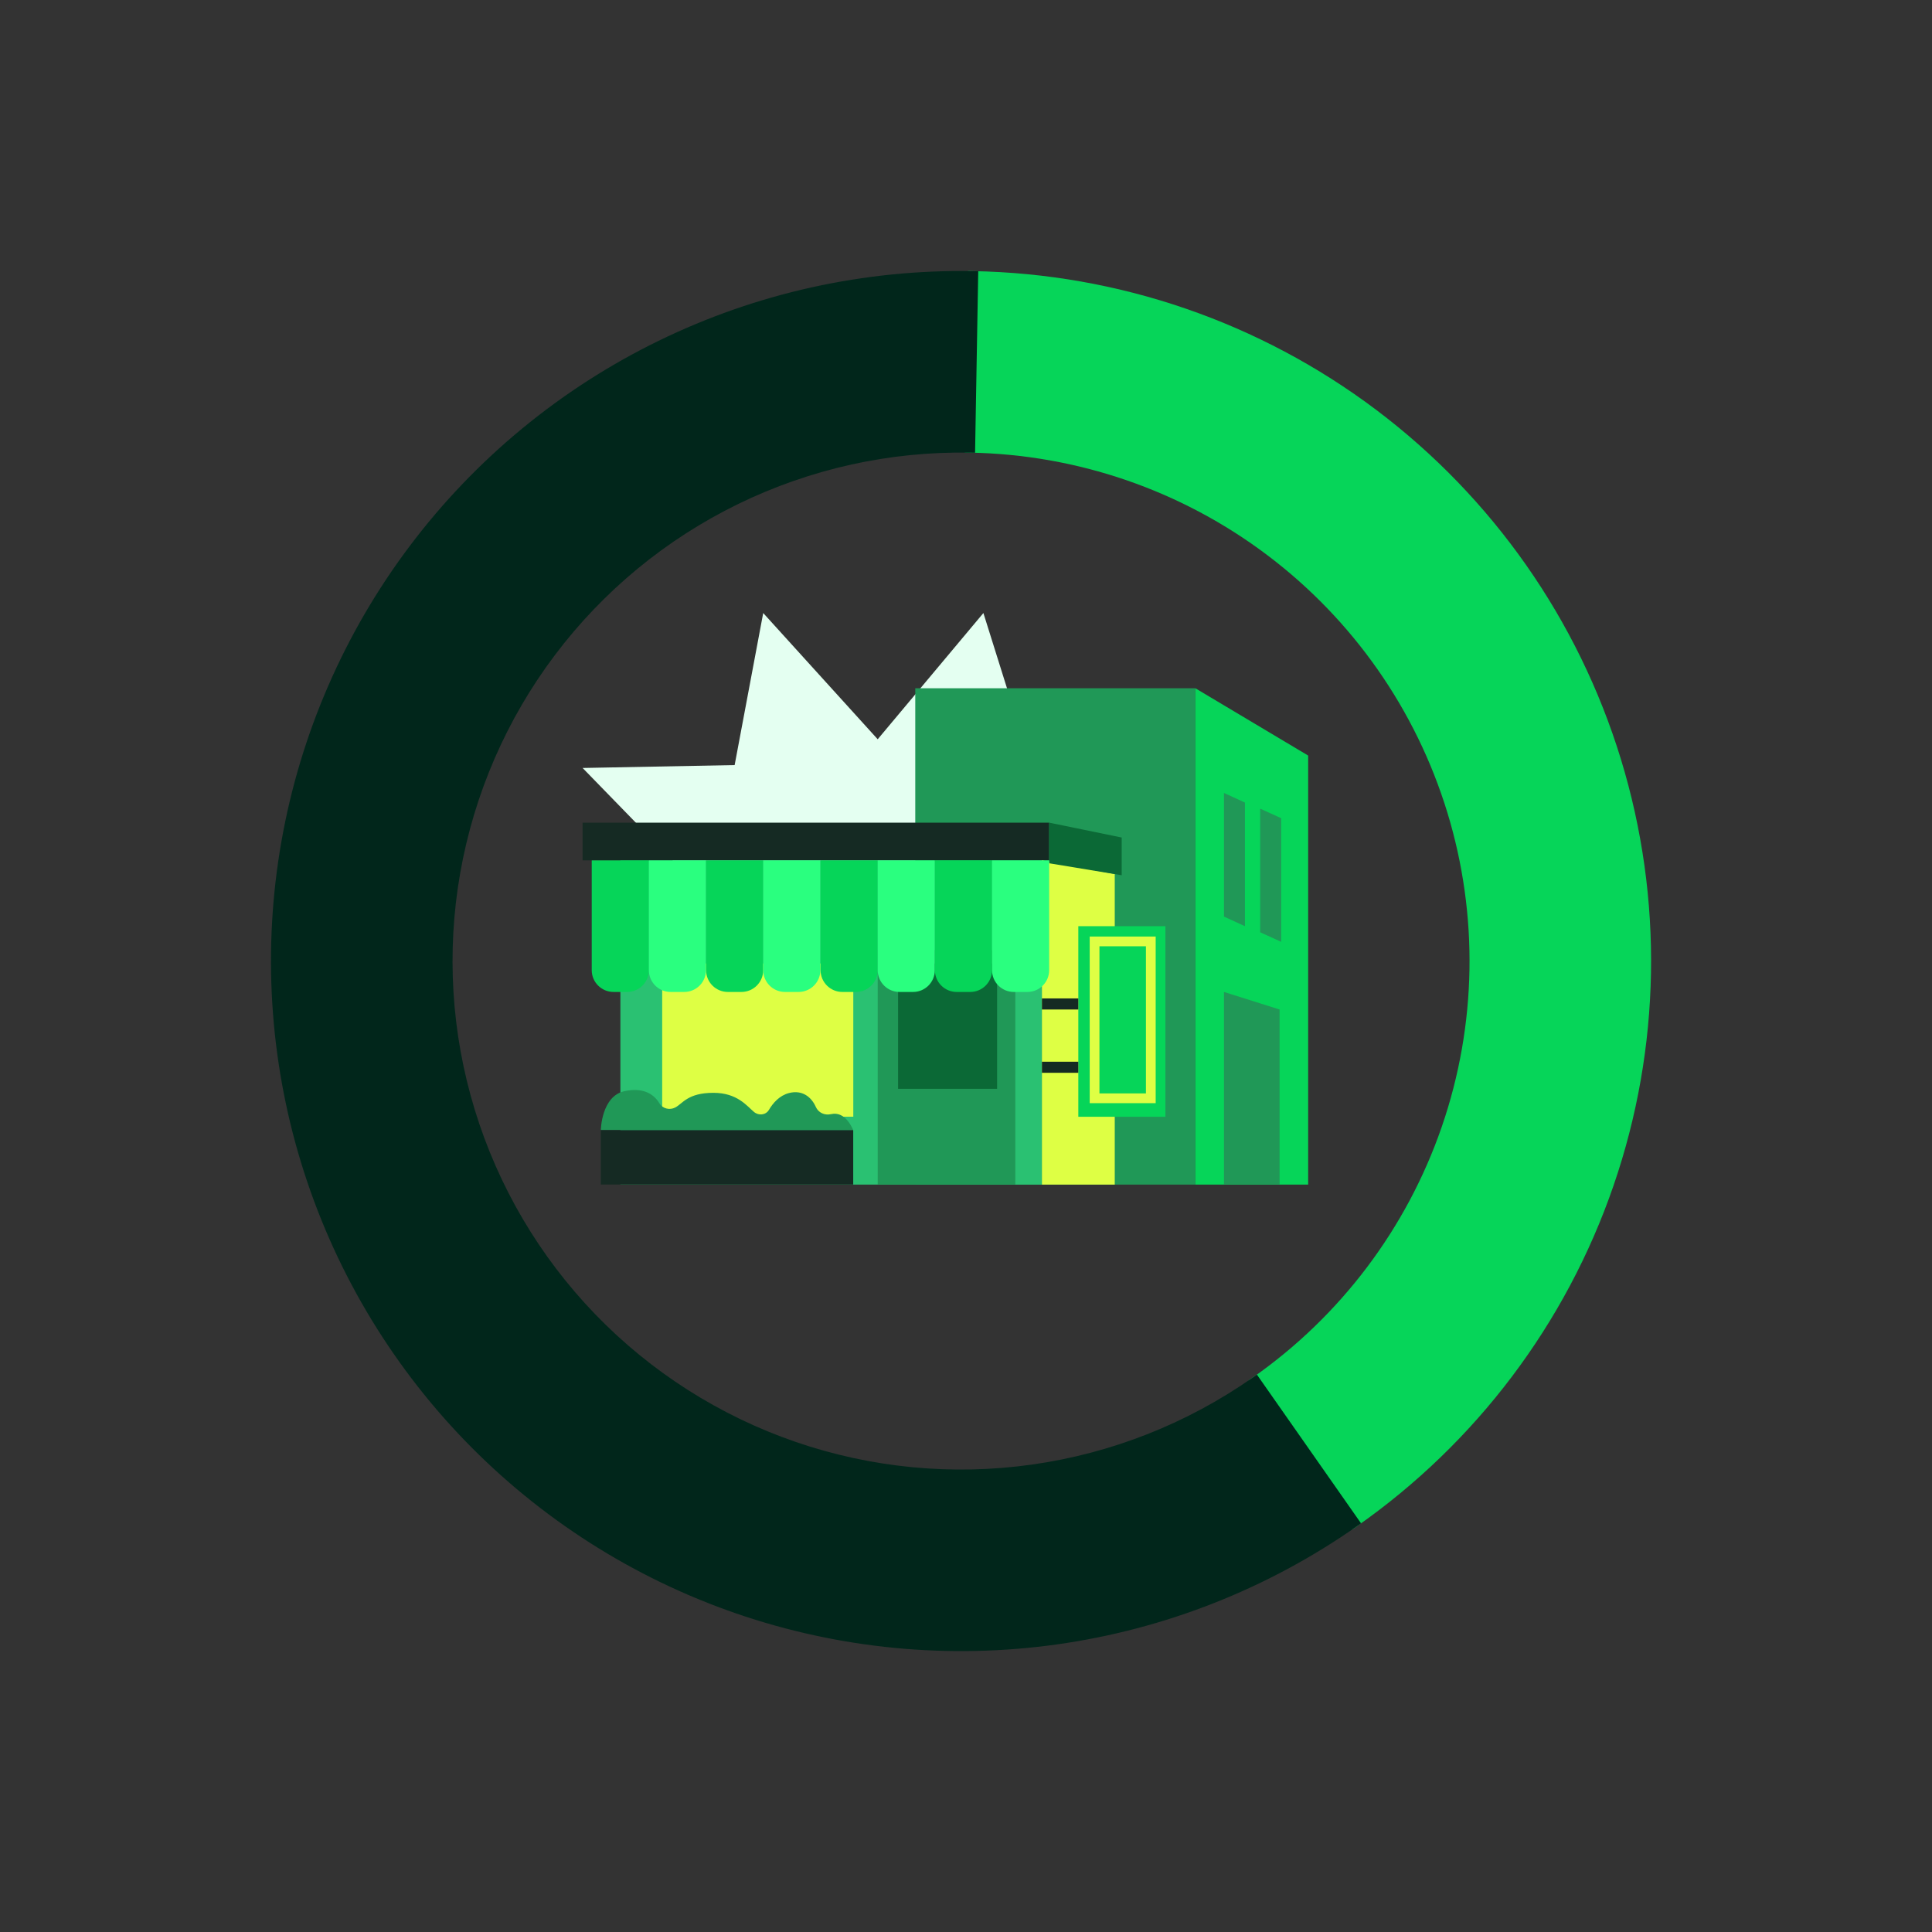 <svg width="187" height="187" viewBox="0 0 187 187" fill="none" xmlns="http://www.w3.org/2000/svg">
<rect x="0" y="0" width="187" height="187" fill="#333333" stroke="none"/>
<path d="M131.042 147.323C142.509 139.293 151.141 127.84 155.698 114.603C160.256 101.367 160.506 87.027 156.413 73.64C152.32 60.253 144.094 48.505 132.914 40.08C121.734 31.655 108.174 26.986 94.177 26.741L93.887 43.311C104.385 43.495 114.555 46.996 122.94 53.315C131.326 59.634 137.495 68.445 140.565 78.485C143.635 88.526 143.447 99.281 140.029 109.208C136.61 119.135 130.137 127.725 121.537 133.748L131.042 147.323Z" fill="#06D559"/>
<path d="M133.215 39.68C144.48 48.168 152.768 60.006 156.892 73.494C161.016 86.982 160.763 101.43 156.171 114.766C151.579 128.102 142.883 139.643 131.329 147.733L130.92 148.019L120.841 133.625L121.25 133.338C129.764 127.377 136.172 118.872 139.556 109.044C142.94 99.217 143.126 88.571 140.087 78.632C137.048 68.692 130.941 59.97 122.64 53.715C114.339 47.459 104.271 43.992 93.879 43.811L93.379 43.802L93.686 26.233L94.186 26.242C108.288 26.488 121.951 31.192 133.215 39.68ZM155.936 73.786C151.874 60.5 143.71 48.84 132.614 40.479C121.651 32.218 108.383 27.598 94.669 27.254L94.396 42.824C104.822 43.11 114.905 46.634 123.242 52.916C131.711 59.298 137.943 68.197 141.043 78.339C144.144 88.48 143.955 99.343 140.502 109.37C137.104 119.24 130.714 127.8 122.231 133.867L131.163 146.623C142.34 138.669 150.757 127.419 155.226 114.441C159.75 101.304 159.998 87.072 155.936 73.786Z" fill="#06D559"/>
<path d="M94.176 26.741C83.716 26.559 73.362 28.854 63.959 33.44C54.557 38.026 46.373 44.772 40.077 53.127C33.782 61.482 29.552 71.208 27.736 81.51C25.919 91.812 26.567 102.399 29.625 112.403C32.684 122.407 38.067 131.545 45.334 139.07C52.601 146.596 61.545 152.294 71.437 155.7C81.328 159.106 91.885 160.122 102.245 158.666C112.604 157.21 122.472 153.323 131.041 147.323L121.536 133.748C115.109 138.248 107.708 141.163 99.938 142.255C92.168 143.347 84.251 142.585 76.832 140.03C69.414 137.476 62.705 133.202 57.255 127.558C51.805 121.914 47.768 115.06 45.474 107.557C43.18 100.054 42.694 92.115 44.057 84.388C45.419 76.661 48.591 69.367 53.313 63.101C58.034 56.835 64.172 51.775 71.224 48.336C78.276 44.896 86.042 43.175 93.886 43.311L94.176 26.741Z" fill="#01261B"/>
<path d="M94.378 43.821L93.878 43.812C86.112 43.676 78.425 45.38 71.444 48.785C64.463 52.19 58.386 57.199 53.712 63.402C49.037 69.605 45.898 76.826 44.549 84.475C43.2 92.124 43.681 99.984 45.952 107.411C48.222 114.839 52.219 121.624 57.614 127.211C63.01 132.798 69.651 137.029 76.995 139.558C84.339 142.086 92.177 142.841 99.869 141.76C107.56 140.679 114.887 137.793 121.249 133.338L121.659 133.051L131.738 147.446L131.328 147.732C122.694 153.778 112.752 157.695 102.315 159.162C91.877 160.628 81.239 159.604 71.273 156.173C61.308 152.741 52.296 146.999 44.974 139.417C37.653 131.835 32.229 122.628 29.147 112.549C26.066 102.469 25.413 91.803 27.243 81.424C29.073 71.044 33.334 61.243 39.678 52.826C46.021 44.408 54.267 37.611 63.74 32.991C73.214 28.37 83.646 26.058 94.185 26.241L94.684 26.25L94.378 43.821ZM93.667 27.236C83.457 27.135 73.36 29.411 64.178 33.889C54.846 38.441 46.724 45.136 40.476 53.428C34.228 61.72 30.031 71.373 28.228 81.597C26.425 91.822 27.068 102.328 30.104 112.257C33.139 122.185 38.481 131.255 45.694 138.723C52.906 146.191 61.783 151.847 71.6 155.227C81.417 158.607 91.894 159.616 102.175 158.171C112.291 156.749 121.934 152.99 130.343 147.197L121.411 134.441C115.016 138.825 107.69 141.67 100.008 142.75C92.16 143.853 84.163 143.083 76.67 140.503C69.177 137.923 62.4 133.606 56.895 127.905C51.39 122.205 47.313 115.282 44.996 107.704C42.679 100.125 42.188 92.106 43.564 84.302C44.94 76.497 48.144 69.129 52.913 62.8C57.682 56.471 63.882 51.36 71.005 47.886C77.978 44.485 85.642 42.748 93.395 42.806L93.667 27.236Z" fill="#01261B"/>
<g clip-path="url(#clip0_3528_17215)">
<path d="M71.107 74.052L73.872 59.336L84.953 71.554L95.184 59.336L101.549 79.625L90.49 109.376L56.391 74.333L71.107 74.052Z" fill="#E4FFF1"/>
<path d="M115.698 66.615H88.59V114.66H115.698V66.615Z" fill="#209857"/>
<path d="M100.849 83.275H60.047V114.66H100.849V83.275Z" fill="#2AC172"/>
<path d="M101.549 79.625H56.391V83.275H101.549V79.625Z" fill="#152A23"/>
<path d="M82.591 93.254H64.094V108.086H82.591V93.254Z" fill="#DEFF44"/>
<path d="M98.273 91.943H84.953V114.659H98.273V91.943Z" fill="#209857"/>
<path d="M107.898 84.6L100.85 83.275V114.66H107.898V84.6Z" fill="#DEFF44"/>
<path d="M82.584 109.375H58.154V114.652H82.584V109.375Z" fill="#152A23"/>
<path d="M108.569 84.715L101.549 83.556V79.625L108.569 81.065V84.715Z" fill="#0B6936"/>
<path d="M96.509 93.254H86.926V105.386H96.509V93.254Z" fill="#0B6936"/>
<path d="M57.275 83.275H62.805V93.902C62.805 95.069 61.862 96.012 60.695 96.012H59.385C58.219 96.012 57.275 95.069 57.275 93.902V83.275Z" fill="#06D559"/>
<path d="M62.805 83.275H68.334V93.902C68.334 95.069 67.391 96.012 66.225 96.012H64.914C63.748 96.012 62.805 95.069 62.805 93.902V83.275Z" fill="#2AFF7F"/>
<path d="M68.342 83.275H73.871V93.902C73.871 95.069 72.928 96.012 71.762 96.012H70.451C69.285 96.012 68.342 95.069 68.342 93.902V83.275Z" fill="#06D559"/>
<path d="M73.873 83.275H79.403V93.902C79.403 95.069 78.459 96.012 77.293 96.012H75.983C74.816 96.012 73.873 95.069 73.873 93.902V83.275Z" fill="#2AFF7F"/>
<path d="M79.424 83.275H84.953V93.902C84.953 95.069 84.01 96.012 82.844 96.012H81.533C80.367 96.012 79.424 95.069 79.424 93.902V83.275Z" fill="#06D559"/>
<path d="M84.953 83.275H90.483V93.902C90.483 95.069 89.54 96.012 88.373 96.012H87.063C85.896 96.012 84.953 95.069 84.953 93.902V83.275Z" fill="#2AFF7F"/>
<path d="M90.49 83.275H96.02V93.902C96.02 95.069 95.077 96.012 93.91 96.012H92.6C91.433 96.012 90.49 95.069 90.49 93.902V83.275Z" fill="#06D559"/>
<path d="M96.019 83.275H101.549V93.902C101.549 95.069 100.606 96.012 99.439 96.012H98.129C96.963 96.012 96.019 95.069 96.019 93.902V83.275Z" fill="#2AFF7F"/>
<path d="M112.802 89.646H104.371V108.093H112.802V89.646Z" fill="#06D559"/>
<path d="M104.37 96.638H100.85V97.711H104.37V96.638Z" fill="#152A23"/>
<path d="M104.37 102.765H100.85V103.838H104.37V102.765Z" fill="#152A23"/>
<path d="M111.859 106.776H105.473V90.648H111.859V106.776ZM106.416 105.833H110.916V91.591H106.416V105.833Z" fill="#DEFF44"/>
<path d="M126.618 114.66H115.695V66.615L126.618 73.131V114.66Z" fill="#06D559"/>
<path d="M123.854 114.659H118.469V96.011L123.854 97.711V114.659Z" fill="#209857"/>
<path d="M120.499 89.647L118.469 88.718V76.752L120.499 77.68V89.647Z" fill="#209857"/>
<path d="M124.005 91.159L121.975 90.237V78.271L124.005 79.193V91.159Z" fill="#209857"/>
<path d="M58.154 109.375C58.154 109.375 58.212 106.099 60.437 105.616C62.093 105.256 63.216 105.768 63.828 106.797C64.138 107.308 64.814 107.474 65.347 107.2C66.089 106.819 66.549 105.775 69.055 105.775C71.366 105.775 72.288 107.049 72.979 107.625C73.433 108.007 74.124 107.935 74.426 107.424C74.822 106.754 75.449 106.034 76.37 105.796C77.659 105.465 78.537 106.185 78.962 107.136C79.214 107.704 79.819 107.978 80.424 107.841C81.094 107.69 81.921 107.913 82.577 109.368H58.154V109.375Z" fill="#209857"/>
</g>
<defs>
<clipPath id="clip0_3528_17215">
<rect width="70.229" height="55.325" fill="white" transform="translate(56.391 59.336)"/>
</clipPath>
</defs>
</svg>
